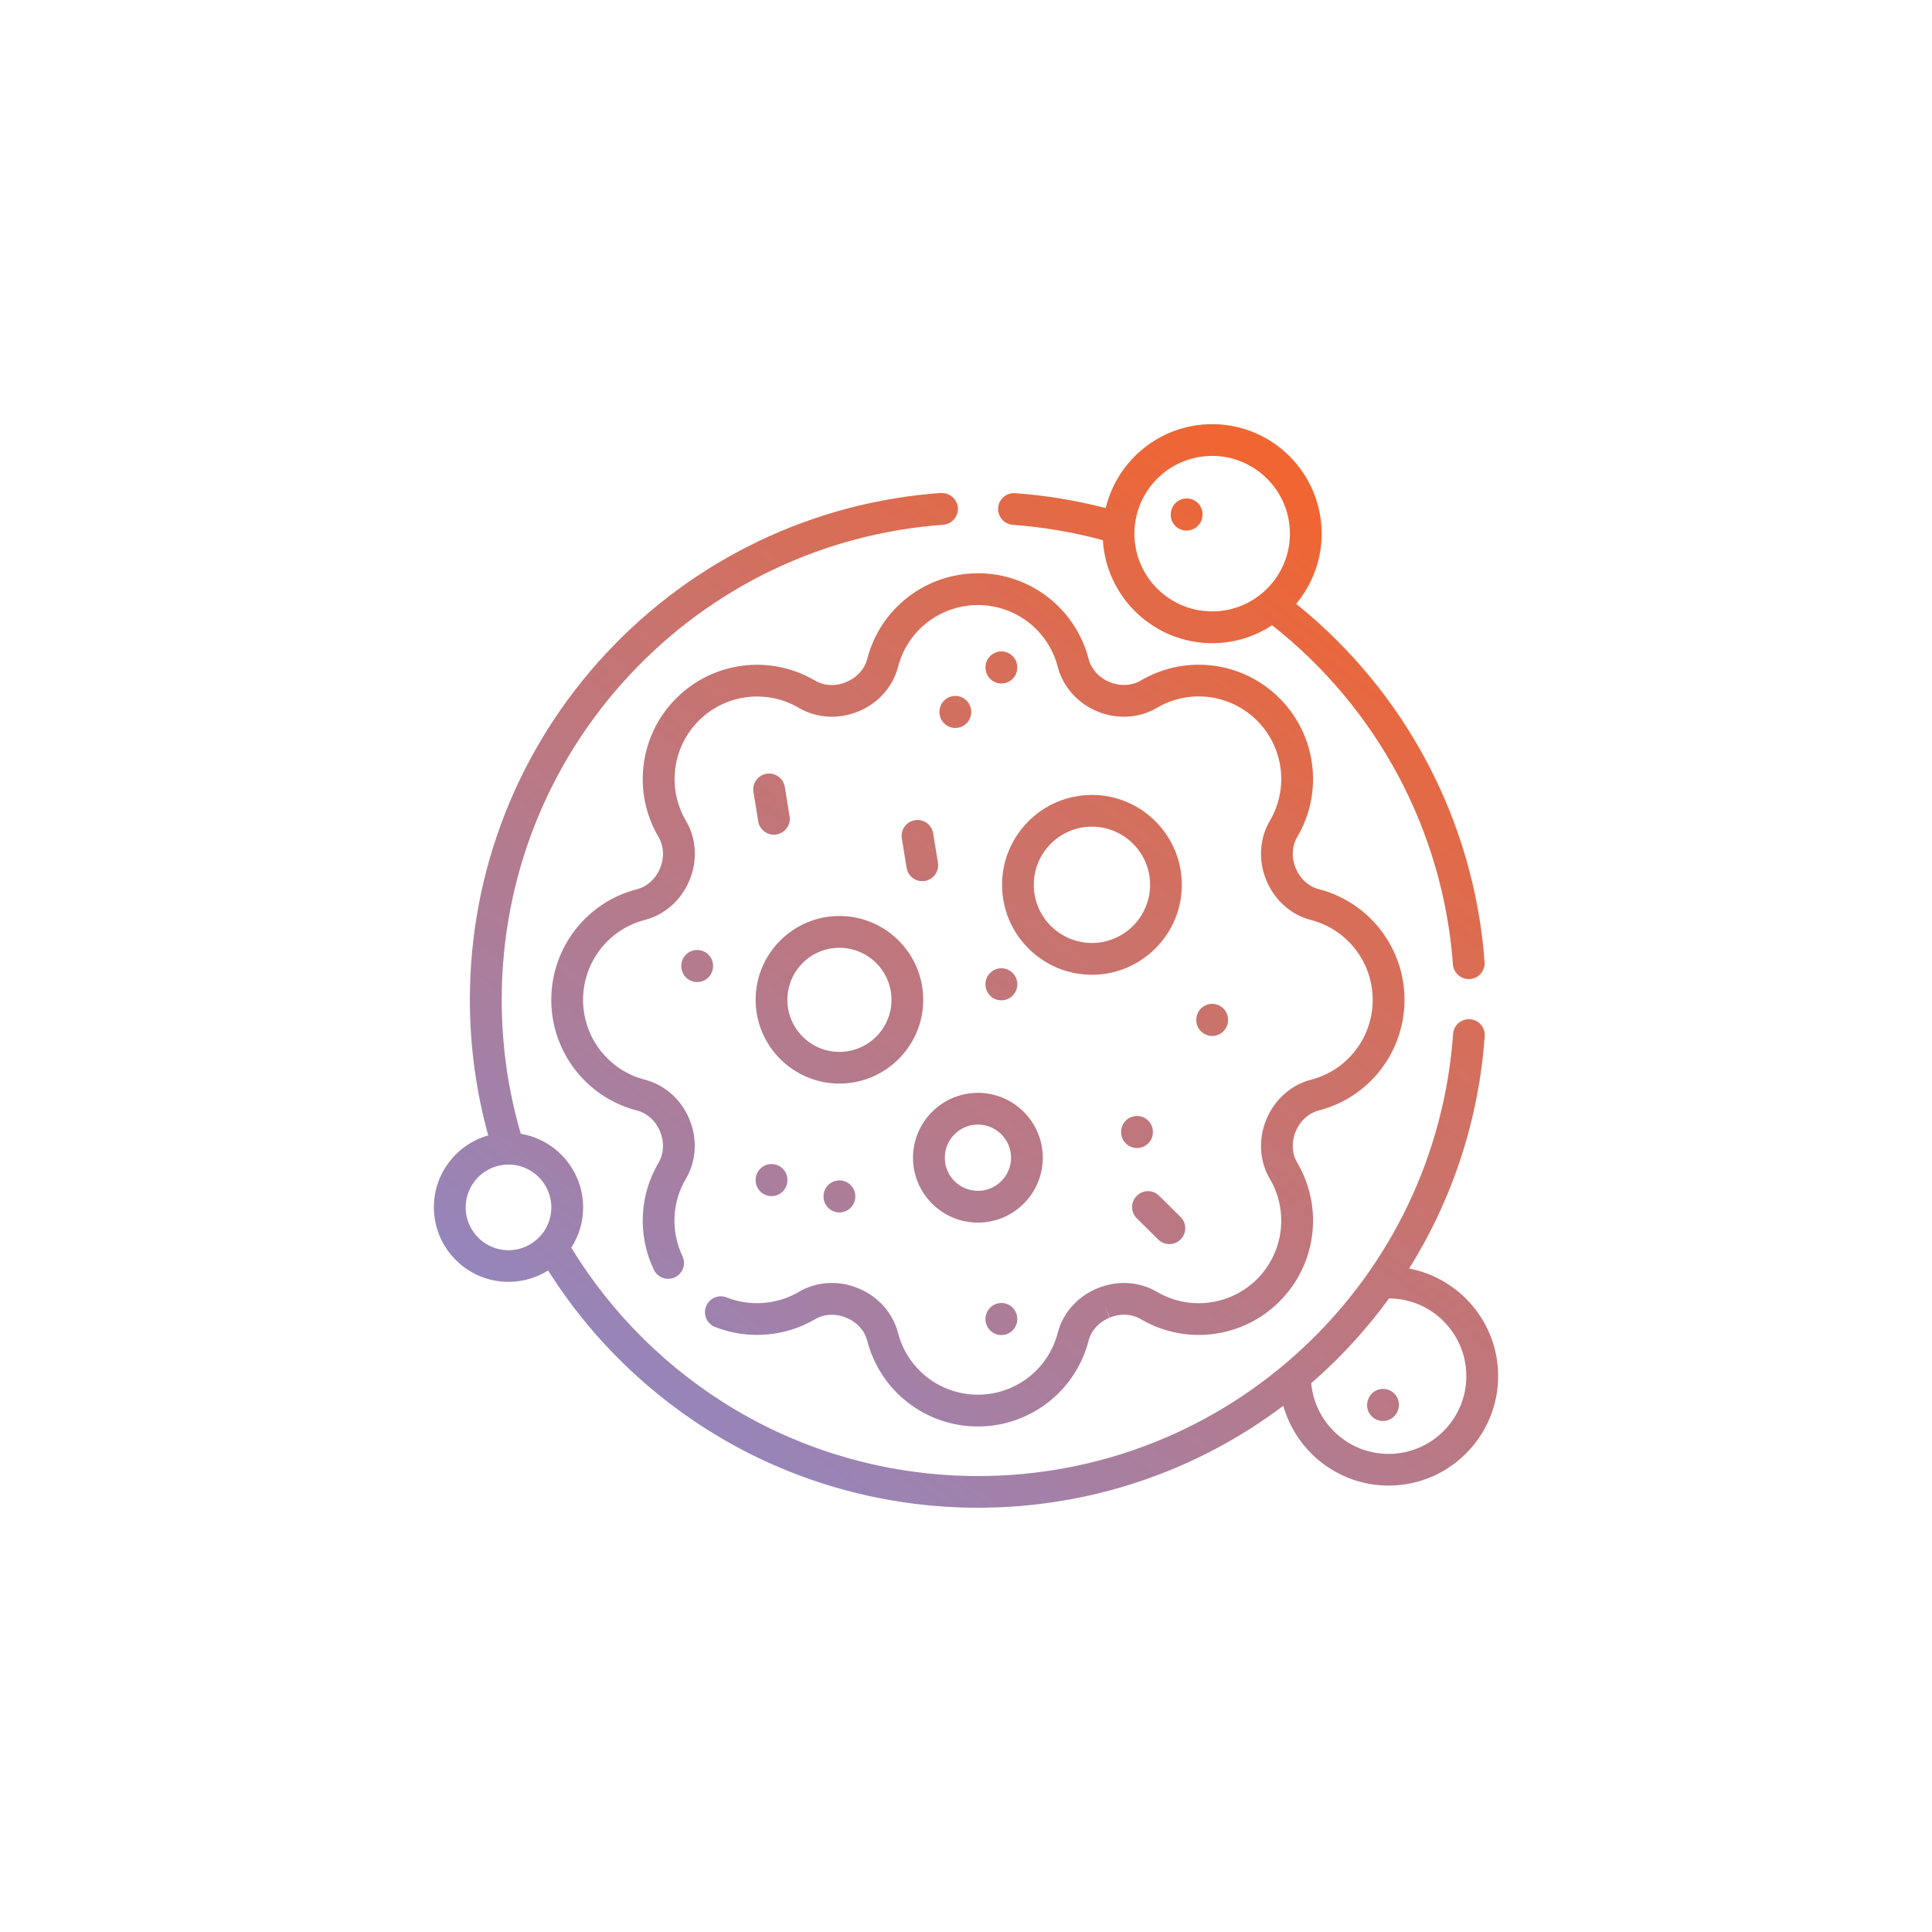 <?xml version="1.0" encoding="UTF-8"?>
<svg xmlns="http://www.w3.org/2000/svg" xmlns:xlink="http://www.w3.org/1999/xlink" id="uuid-e458219b-877c-4b44-b7fb-d12d971d2a6f" viewBox="0 0 350 350">
  <defs>
    <linearGradient id="uuid-d4c21ac2-90b0-41f5-8db0-a4d4b0a49d22" x1="253.39" y1="249.55" x2="128.82" y2="82.44" gradientTransform="translate(0 352) scale(1 -1)" gradientUnits="userSpaceOnUse">
      <stop offset="0" stop-color="#f16531"/>
      <stop offset="1" stop-color="#9386bf"/>
    </linearGradient>
  </defs>
  <path d="M170.45,89.33c1.59-.11,2.96,1.08,3.08,2.66.11,1.58-1.08,2.96-2.66,3.08-21.7,1.57-41.85,11.21-56.76,27.16-14.98,16.03-23.22,36.94-23.22,58.89,0,8.27,1.16,16.43,3.46,24.28,6.4,1.06,11.29,6.64,11.29,13.33,0,2.69-.79,5.2-2.15,7.3,7.41,12.12,17.74,22.31,30,29.52,13.19,7.76,28.29,11.85,43.68,11.85,21.97,0,42.89-8.26,58.93-23.26,15.96-14.93,25.59-35.11,27.14-56.83.11-1.58,1.49-2.78,3.07-2.67,1.58.11,2.78,1.49,2.66,3.07-1.07,15.09-5.81,29.49-13.69,42.1,9.17,1.74,16.12,9.81,16.12,19.48,0,10.94-8.9,19.84-19.83,19.84-9.07,0-16.74-6.13-19.09-14.46-15.88,11.97-35.19,18.47-55.31,18.47-16.41,0-32.52-4.37-46.59-12.65-12.68-7.46-23.44-17.9-31.29-30.33-2.08,1.3-4.54,2.06-7.17,2.06-7.45,0-13.52-6.06-13.52-13.52,0-6.18,4.17-11.41,9.85-13.01-2.21-7.97-3.33-16.23-3.33-24.6,0-23.41,8.8-45.72,24.77-62.82,15.9-17.01,37.4-27.3,60.55-28.97ZM251.63,235.23c-3.42,4.69-7.3,9.09-11.61,13.12-.81.76-1.65,1.5-2.48,2.23.65,7.17,6.69,12.81,14.02,12.81,7.76,0,14.08-6.32,14.08-14.09,0-7.74-6.28-14.05-14.01-14.08ZM177.16,103.85c9.45,0,17.69,6.38,20.05,15.53.47,1.82,1.87,3.38,3.74,4.15l.07.03c1.91.8,4,.69,5.63-.27,8.13-4.8,18.47-3.48,25.15,3.2,6.68,6.68,8,17.02,3.2,25.15-.96,1.63-1.07,3.72-.28,5.6l.04.1c.78,1.88,2.33,3.27,4.15,3.74,9.14,2.35,15.53,10.6,15.53,20.05,0,9.45-6.38,17.69-15.53,20.04-1.82.47-3.38,1.87-4.15,3.75l-.05.11c-.78,1.87-.67,3.96.29,5.59,4.8,8.13,3.48,18.47-3.2,25.15-6.68,6.68-17.02,7.99-25.15,3.2-1.63-.96-3.72-1.07-5.6-.28l-1.14-2.64,1.1,2.66-.07.03c-1.87.77-3.27,2.33-3.74,4.15-2.35,9.14-10.6,15.53-20.05,15.53-9.45,0-17.69-6.39-20.04-15.53-.47-1.82-1.87-3.38-3.74-4.15l-.1-.04c-1.88-.78-3.98-.68-5.6.28-5.45,3.22-12.23,3.75-18.14,1.41-1.48-.58-2.2-2.26-1.62-3.73.58-1.48,2.26-2.2,3.73-1.62,4.27,1.69,9.16,1.31,13.1-1.02,3.18-1.87,7.19-2.12,10.73-.64l.1.04c3.54,1.46,6.19,4.47,7.11,8.03,1.7,6.6,7.65,11.21,14.47,11.21s12.78-4.61,14.47-11.21c.92-3.57,3.58-6.57,7.12-8.03l.1-.04c3.54-1.47,7.55-1.23,10.73.64,5.87,3.46,13.33,2.51,18.16-2.31,4.82-4.82,5.77-12.29,2.31-18.16-1.88-3.18-2.11-7.19-.64-10.73l.04-.09c1.46-3.54,4.47-6.2,8.03-7.12,6.6-1.7,11.21-7.65,11.21-14.47,0-6.82-4.61-12.78-11.21-14.48-3.57-.92-6.57-3.58-8.03-7.12l-.04-.09c-1.48-3.55-1.24-7.56.64-10.74,3.46-5.87,2.51-13.33-2.31-18.16-4.82-4.82-12.29-5.78-18.16-2.31-3.18,1.88-7.19,2.12-10.73.65l-.1-.04c-3.53-1.46-6.19-4.46-7.11-8.03-1.7-6.6-7.65-11.21-14.47-11.21-6.82,0-12.78,4.61-14.47,11.21-.92,3.57-3.58,6.57-7.11,8.03l-.1.04c-3.54,1.47-7.55,1.23-10.73-.64-5.87-3.46-13.34-2.51-18.16,2.31-4.82,4.82-5.77,12.29-2.31,18.16,1.88,3.18,2.12,7.19.64,10.73l-.04.08c-1.47,3.54-4.47,6.2-8.04,7.12-6.6,1.7-11.21,7.65-11.21,14.48,0,6.82,4.61,12.78,11.21,14.47,3.57.92,6.57,3.58,8.03,7.11l.04.1c1.47,3.54,1.23,7.55-.65,10.73-2.53,4.28-2.76,9.52-.62,14.02.68,1.43.07,3.15-1.36,3.83-1.43.68-3.15.07-3.83-1.36-2.96-6.23-2.64-13.48.86-19.41.96-1.63,1.07-3.72.28-5.6l-.04-.1c-.77-1.87-2.33-3.27-4.15-3.74-9.14-2.35-15.53-10.6-15.53-20.05,0-9.45,6.39-17.69,15.53-20.04,1.82-.47,3.38-1.87,4.15-3.74l.04-.09c.79-1.89.68-3.98-.28-5.61-4.8-8.13-3.49-18.47,3.2-25.15,6.68-6.68,17.03-8,25.15-3.2,1.63.96,3.72,1.07,5.6.28l.1-.04c1.87-.78,3.28-2.33,3.74-4.15,2.35-9.14,10.59-15.53,20.04-15.53ZM247.78,253.76c.4-1.54,1.97-2.46,3.51-2.05,1.54.4,2.45,1.97,2.05,3.51l-.02.06c-.34,1.29-1.5,2.15-2.78,2.15-.24,0-.48-.03-.73-.1-1.54-.4-2.46-1.97-2.05-3.51l.02-.06ZM181.41,236.05c1.59,0,2.88,1.29,2.88,2.88v.05c0,1.59-1.29,2.88-2.88,2.88-1.59,0-2.88-1.29-2.88-2.88v-.05c0-1.59,1.29-2.88,2.88-2.88ZM92.12,210.97c-4.28,0-7.76,3.48-7.76,7.76,0,4.28,3.48,7.76,7.76,7.76,4.28,0,7.76-3.48,7.76-7.76,0-4.28-3.48-7.76-7.76-7.76ZM205.93,216.64c1.12-1.13,2.94-1.14,4.06-.02l3.88,3.84c1.13,1.12,1.14,2.94.02,4.07-.56.57-1.3.85-2.05.85-.73,0-1.46-.28-2.02-.83l-3.88-3.84c-1.13-1.12-1.13-2.94-.02-4.06ZM177.16,197.98c6.48,0,11.75,5.27,11.75,11.76,0,6.48-5.27,11.75-11.75,11.75-6.48,0-11.76-5.27-11.76-11.75,0-6.48,5.27-11.76,11.76-11.76ZM152.07,213.84c1.59,0,2.88,1.29,2.88,2.88v.05c0,1.59-1.29,2.88-2.88,2.88s-2.88-1.29-2.88-2.88v-.05c0-1.59,1.29-2.88,2.88-2.88ZM139.77,210.88c1.59,0,2.88,1.29,2.88,2.88v.05c0,1.59-1.29,2.88-2.88,2.88-1.59,0-2.88-1.29-2.88-2.88v-.05c0-1.59,1.29-2.88,2.88-2.88ZM177.16,203.73c-3.31,0-6,2.69-6,6,0,3.31,2.69,6,6,6,3.31,0,6-2.69,6-6,0-3.31-2.69-6-6-6ZM205.98,202.17c1.59,0,2.88,1.29,2.88,2.88v.05c0,1.59-1.29,2.88-2.88,2.88-1.59,0-2.88-1.29-2.88-2.88v-.05c0-1.59,1.29-2.88,2.88-2.88ZM152.07,165.94c8.37,0,15.18,6.81,15.18,15.18s-6.81,15.18-15.18,15.18c-8.37,0-15.18-6.81-15.18-15.18s6.81-15.18,15.18-15.18ZM152.07,171.7c-5.2,0-9.43,4.23-9.43,9.43,0,5.2,4.23,9.43,9.43,9.43,5.2,0,9.43-4.23,9.43-9.43,0-5.2-4.23-9.43-9.43-9.43ZM219.6,181.86c1.59,0,2.88,1.29,2.88,2.88v.05c0,1.59-1.29,2.88-2.88,2.88s-2.88-1.29-2.88-2.88v-.05c0-1.59,1.29-2.88,2.88-2.88ZM181.41,175.41c1.59,0,2.88,1.29,2.88,2.88v.05c0,1.59-1.29,2.88-2.88,2.88-1.59,0-2.88-1.29-2.88-2.88v-.05c0-1.59,1.29-2.88,2.88-2.88ZM126.3,172.1c1.59,0,2.88,1.29,2.88,2.88v.05c0,1.59-1.29,2.88-2.88,2.88-1.59,0-2.88-1.29-2.88-2.88v-.05c0-1.59,1.29-2.88,2.88-2.88ZM219.6,76.84c10.94,0,19.83,8.9,19.83,19.84,0,4.83-1.74,9.26-4.62,12.71,19.87,15.98,32.26,39.45,34.14,64.9.12,1.58-1.07,2.96-2.66,3.08-.07,0-.14,0-.21,0-1.49,0-2.75-1.15-2.87-2.66-1.78-24.17-13.68-46.44-32.76-61.44-3.12,2.05-6.85,3.25-10.85,3.25-10.54,0-19.19-8.27-19.8-18.66-5.32-1.44-10.8-2.38-16.32-2.78-1.58-.12-2.77-1.49-2.66-3.08.12-1.58,1.49-2.77,3.08-2.66,5.55.4,11.05,1.32,16.41,2.7,2.09-8.71,9.94-15.2,19.28-15.2ZM197.81,144.01c8.98,0,16.29,7.31,16.29,16.29,0,8.98-7.31,16.29-16.29,16.29-8.98,0-16.28-7.31-16.28-16.29,0-8.98,7.3-16.29,16.28-16.29ZM197.81,149.76c-5.81,0-10.53,4.73-10.53,10.53,0,5.81,4.72,10.53,10.53,10.54,5.81,0,10.53-4.73,10.54-10.54,0-5.81-4.73-10.53-10.54-10.53ZM165.75,148.58c1.57-.26,3.05.81,3.3,2.38l.87,5.33c.25,1.57-.81,3.05-2.38,3.3-.16.03-.31.04-.47.04-1.38,0-2.6-1-2.83-2.41l-.87-5.33c-.25-1.57.81-3.05,2.38-3.3ZM138.87,140.17c1.57-.25,3.04.81,3.3,2.37l.87,5.33c.26,1.57-.81,3.05-2.38,3.3-.16.03-.31.04-.47.04-1.38,0-2.6-1-2.83-2.41l-.87-5.33c-.26-1.57.81-3.04,2.37-3.3ZM173.07,126.07c1.59,0,2.88,1.29,2.88,2.88v.05c0,1.59-1.29,2.88-2.88,2.88-1.59,0-2.88-1.29-2.88-2.88v-.05c0-1.59,1.29-2.88,2.88-2.88ZM181.41,118.01c1.59,0,2.88,1.29,2.88,2.88v.05c0,1.59-1.29,2.88-2.88,2.88-1.59,0-2.88-1.29-2.88-2.88v-.05c0-1.59,1.29-2.88,2.88-2.88ZM219.6,82.59c-7.77,0-14.09,6.32-14.09,14.09,0,7.77,6.32,14.08,14.09,14.08,7.76,0,14.08-6.32,14.08-14.08,0-7.77-6.32-14.08-14.08-14.09ZM212.19,92.46c.4-1.54,1.97-2.46,3.51-2.07,1.54.4,2.46,1.97,2.06,3.51v.06c-.35,1.3-1.52,2.16-2.8,2.16-.24,0-.48-.03-.72-.09-1.54-.4-2.46-1.96-2.06-3.5v-.06Z" fill="url(#uuid-d4c21ac2-90b0-41f5-8db0-a4d4b0a49d22)"/>
</svg>
